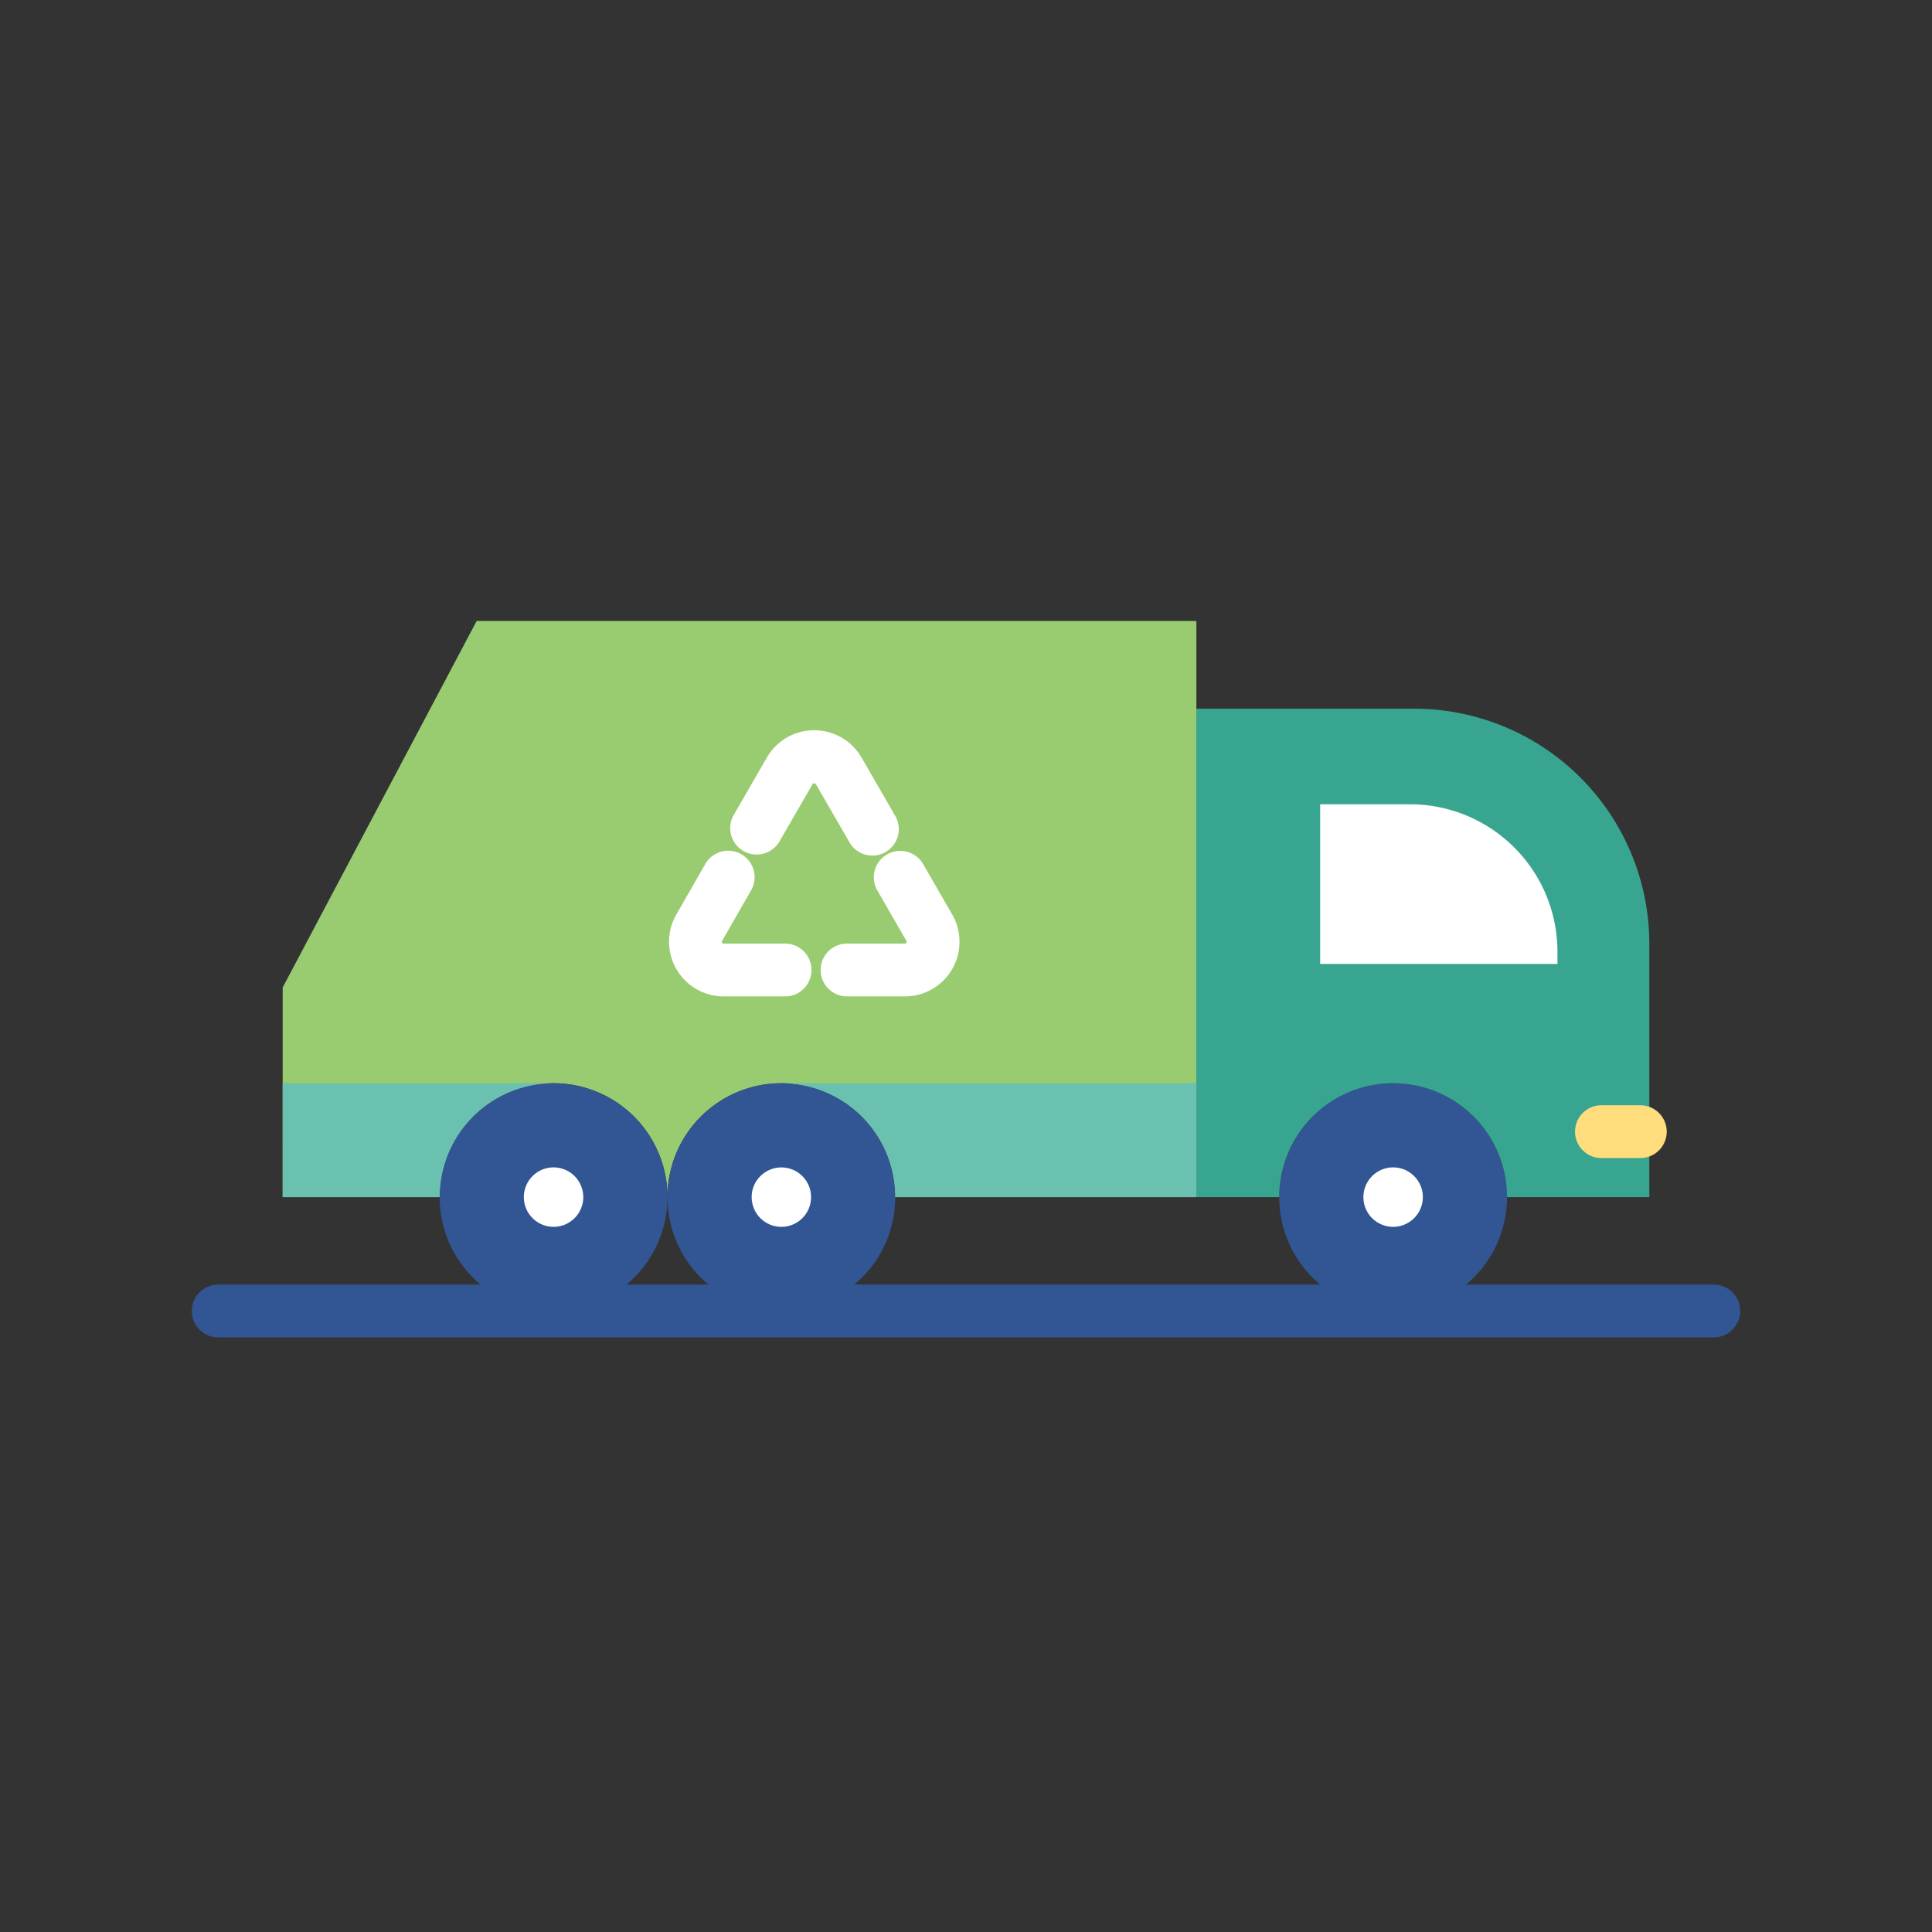 <svg xmlns="http://www.w3.org/2000/svg" width="128" height="128" viewBox="0 0 128 128"><rect x="0" y="0" width="128" height="128" fill="#333333" stroke="none"/><title>GARBAGE TRUCK</title><g><path d="M113.541,88.608H14.459a1.75,1.75,0,0,1,0-3.5h99.082a1.75,1.75,0,0,1,0,3.5Z" fill="#315693"></path><path d="M99.844,79.313a7.546,7.546,0,1,1-7.555-7.547A7.554,7.554,0,0,1,99.844,79.313Z" fill="#315693"></path><path d="M109.272,62.54V79.313H99.844a7.546,7.546,0,1,0-15.092,0h-5.49V46.952H93.684A15.585,15.585,0,0,1,109.272,62.54Z" fill="#38a590"></path><path d="M79.262,41.141V79.313H59.313a7.546,7.546,0,1,0-15.092,0,7.546,7.546,0,1,0-15.092,0h-10.4V65.423L31.58,41.141Z" fill="#99cc71"></path><path d="M87.465,53.285h5.949a9.772,9.772,0,0,1,9.772,9.772v.805a0,0,0,0,1,0,0H87.465a0,0,0,0,1,0,0V53.285A0,0,0,0,1,87.465,53.285Z" fill="#fff"></path><g><path d="M57.8,56.685a1.75,1.75,0,0,1-1.518-.875l-2.234-3.87c-.028-.049-.182-.049-.208,0l-2.189,3.791a1.75,1.75,0,1,1-3.031-1.75l2.188-3.791a3.621,3.621,0,0,1,6.271,0l2.234,3.87A1.75,1.75,0,0,1,57.8,56.685Z" fill="#fff"></path><path d="M59.949,66.015h-3.83a1.75,1.75,0,0,1,0-3.5h3.83a.1.1,0,0,0,.105-.061.1.1,0,0,0,0-.118l-1.932-3.347a1.75,1.75,0,0,1,3.031-1.75l1.931,3.346a3.62,3.62,0,0,1-3.135,5.43Z" fill="#fff"></path><path d="M52.014,66.015H47.947a3.621,3.621,0,0,1-3.136-5.43l1.915-3.341a1.75,1.75,0,0,1,3.037,1.74L47.846,62.33a.106.106,0,0,0,0,.124.1.1,0,0,0,.1.061h4.067a1.75,1.75,0,0,1,0,3.5Z" fill="#fff"></path></g><path d="M44.221,79.313a7.546,7.546,0,1,1-7.546-7.547A7.552,7.552,0,0,1,44.221,79.313Z" fill="#315693"></path><path d="M18.728,71.766H36.675a7.546,7.546,0,0,0-7.546,7.547h-10.4Z" fill="#6bc1b0"></path><circle cx="51.767" cy="79.313" r="7.546" fill="#315693"></circle><path d="M79.262,71.766v7.547H59.313a7.546,7.546,0,0,0-7.546-7.547Z" fill="#6bc1b0"></path><path d="M94.267,79.313a1.969,1.969,0,1,1-1.969-1.97A1.97,1.97,0,0,1,94.267,79.313Z" fill="#fff"></path><circle cx="51.767" cy="79.313" r="1.969" fill="#fff"></circle><path d="M38.644,79.313a1.969,1.969,0,1,1-1.969-1.97A1.969,1.969,0,0,1,38.644,79.313Z" fill="#fff"></path><path d="M108.677,76.725H106.1a1.75,1.75,0,0,1,0-3.5h2.575a1.75,1.75,0,0,1,0,3.5Z" fill="#ffdd7d"></path></g></svg>